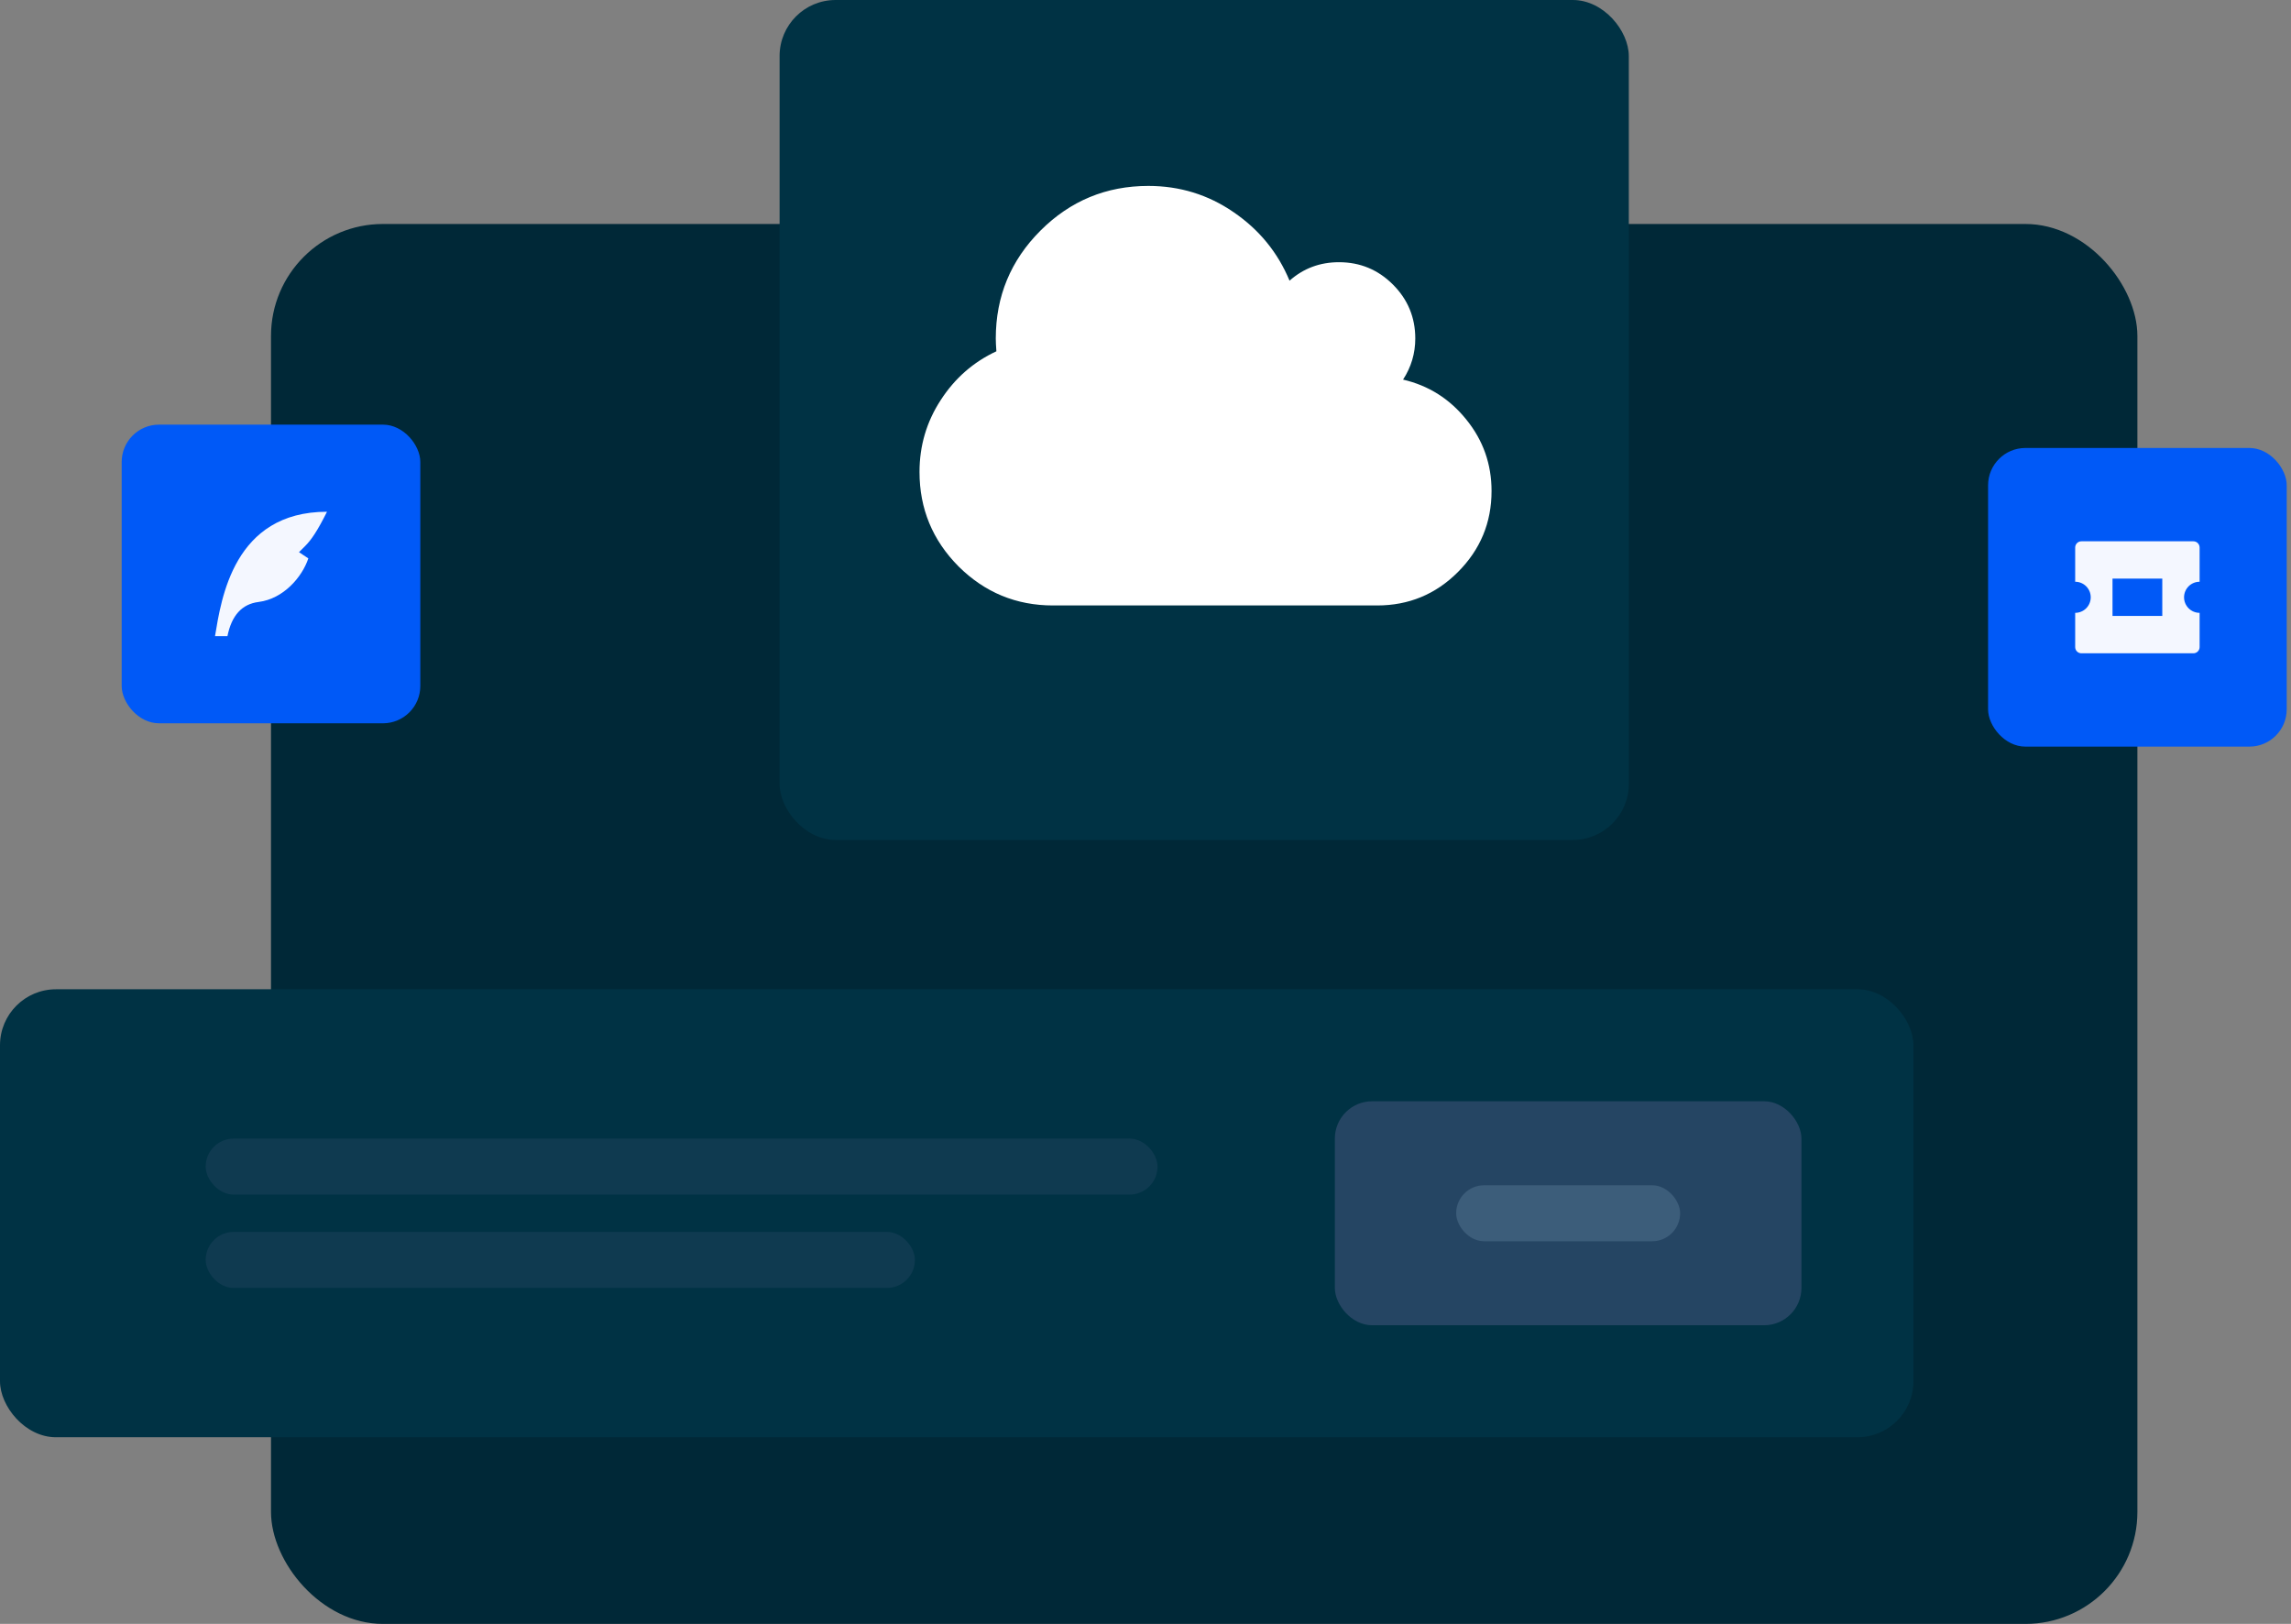 <svg width="491" height="348" viewBox="0 0 491 348" fill="none" xmlns="http://www.w3.org/2000/svg">
<rect x="0" y="0" width="491" height="348" fill="#808080" stroke="none"/>
<rect x="58.08" y="48" width="400" height="300" rx="24" fill="#002837"/>
<rect y="212" width="410.08" height="96" rx="12" fill="#003244"/>
<g opacity="0.48">
<rect x="286.08" y="236" width="100" height="48" rx="8" fill="#4E5A85"/>
<rect x="312.08" y="254" width="48" height="12" rx="6" fill="#7E8BB6"/>
</g>
<rect opacity="0.2" x="44.08" y="244" width="204" height="12" rx="6" fill="#4E5A85"/>
<rect opacity="0.2" x="44.08" y="264" width="152" height="12" rx="6" fill="#4E5A85"/>
<rect x="26.08" y="91" width="64" height="64" rx="8" fill="#0059F7"/>
<path d="M70.08 109.667C50.08 109.667 47.413 128.333 46.08 136.333H48.744C49.632 131.889 51.855 129.445 55.413 129C60.747 128.333 64.747 123.667 66.08 119.667L64.08 118.333L65.413 117C66.747 115.667 68.085 113.667 70.08 109.667Z" fill="#F4F7FF"/>
<rect x="167.08" width="182" height="180" rx="12" fill="#003244"/>
<path d="M319.665 105.229C319.665 111.997 317.26 117.786 312.449 122.597C307.682 127.364 301.914 129.748 295.145 129.748H225.673C217.798 129.748 211.051 126.96 205.432 121.383C199.855 115.764 197.067 109.017 197.067 101.142C197.067 95.523 198.578 90.394 201.601 85.754C204.623 81.071 208.603 77.58 213.541 75.282C213.456 74.09 213.413 73.174 213.413 72.536C213.413 63.511 216.606 55.806 222.991 49.421C229.377 43.036 237.082 39.843 246.106 39.843C252.832 39.843 258.919 41.716 264.368 45.462C269.859 49.208 273.861 54.104 276.372 60.148C279.352 57.509 282.885 56.19 286.972 56.19C291.484 56.19 295.337 57.786 298.529 60.979C301.722 64.171 303.318 68.024 303.318 72.536C303.318 75.729 302.446 78.666 300.7 81.348C306.192 82.625 310.725 85.498 314.301 89.968C317.877 94.395 319.665 99.482 319.665 105.229Z" fill="white"/>
<rect x="426.08" y="96" width="64" height="64" rx="8" fill="#0059F7"/>
<path d="M470.08 116C470.434 116 470.773 116.14 471.023 116.391C471.273 116.641 471.414 116.98 471.414 117.333V124.667C470.529 124.667 469.682 125.018 469.057 125.643C468.431 126.268 468.08 127.116 468.08 128C468.08 128.884 468.431 129.732 469.057 130.357C469.682 130.982 470.529 131.333 471.414 131.333V138.667C471.414 139.02 471.273 139.359 471.023 139.609C470.773 139.86 470.434 140 470.08 140H446.08C445.727 140 445.387 139.86 445.137 139.609C444.887 139.359 444.747 139.02 444.747 138.667V131.333C445.631 131.333 446.479 130.982 447.104 130.357C447.729 129.732 448.08 128.884 448.08 128C448.08 127.116 447.729 126.268 447.104 125.643C446.479 125.018 445.631 124.667 444.747 124.667V117.333C444.747 116.98 444.887 116.641 445.137 116.391C445.387 116.14 445.727 116 446.08 116H470.08ZM463.414 124H452.747V132H463.414V124Z" fill="#F4F7FF"/>
</svg>
